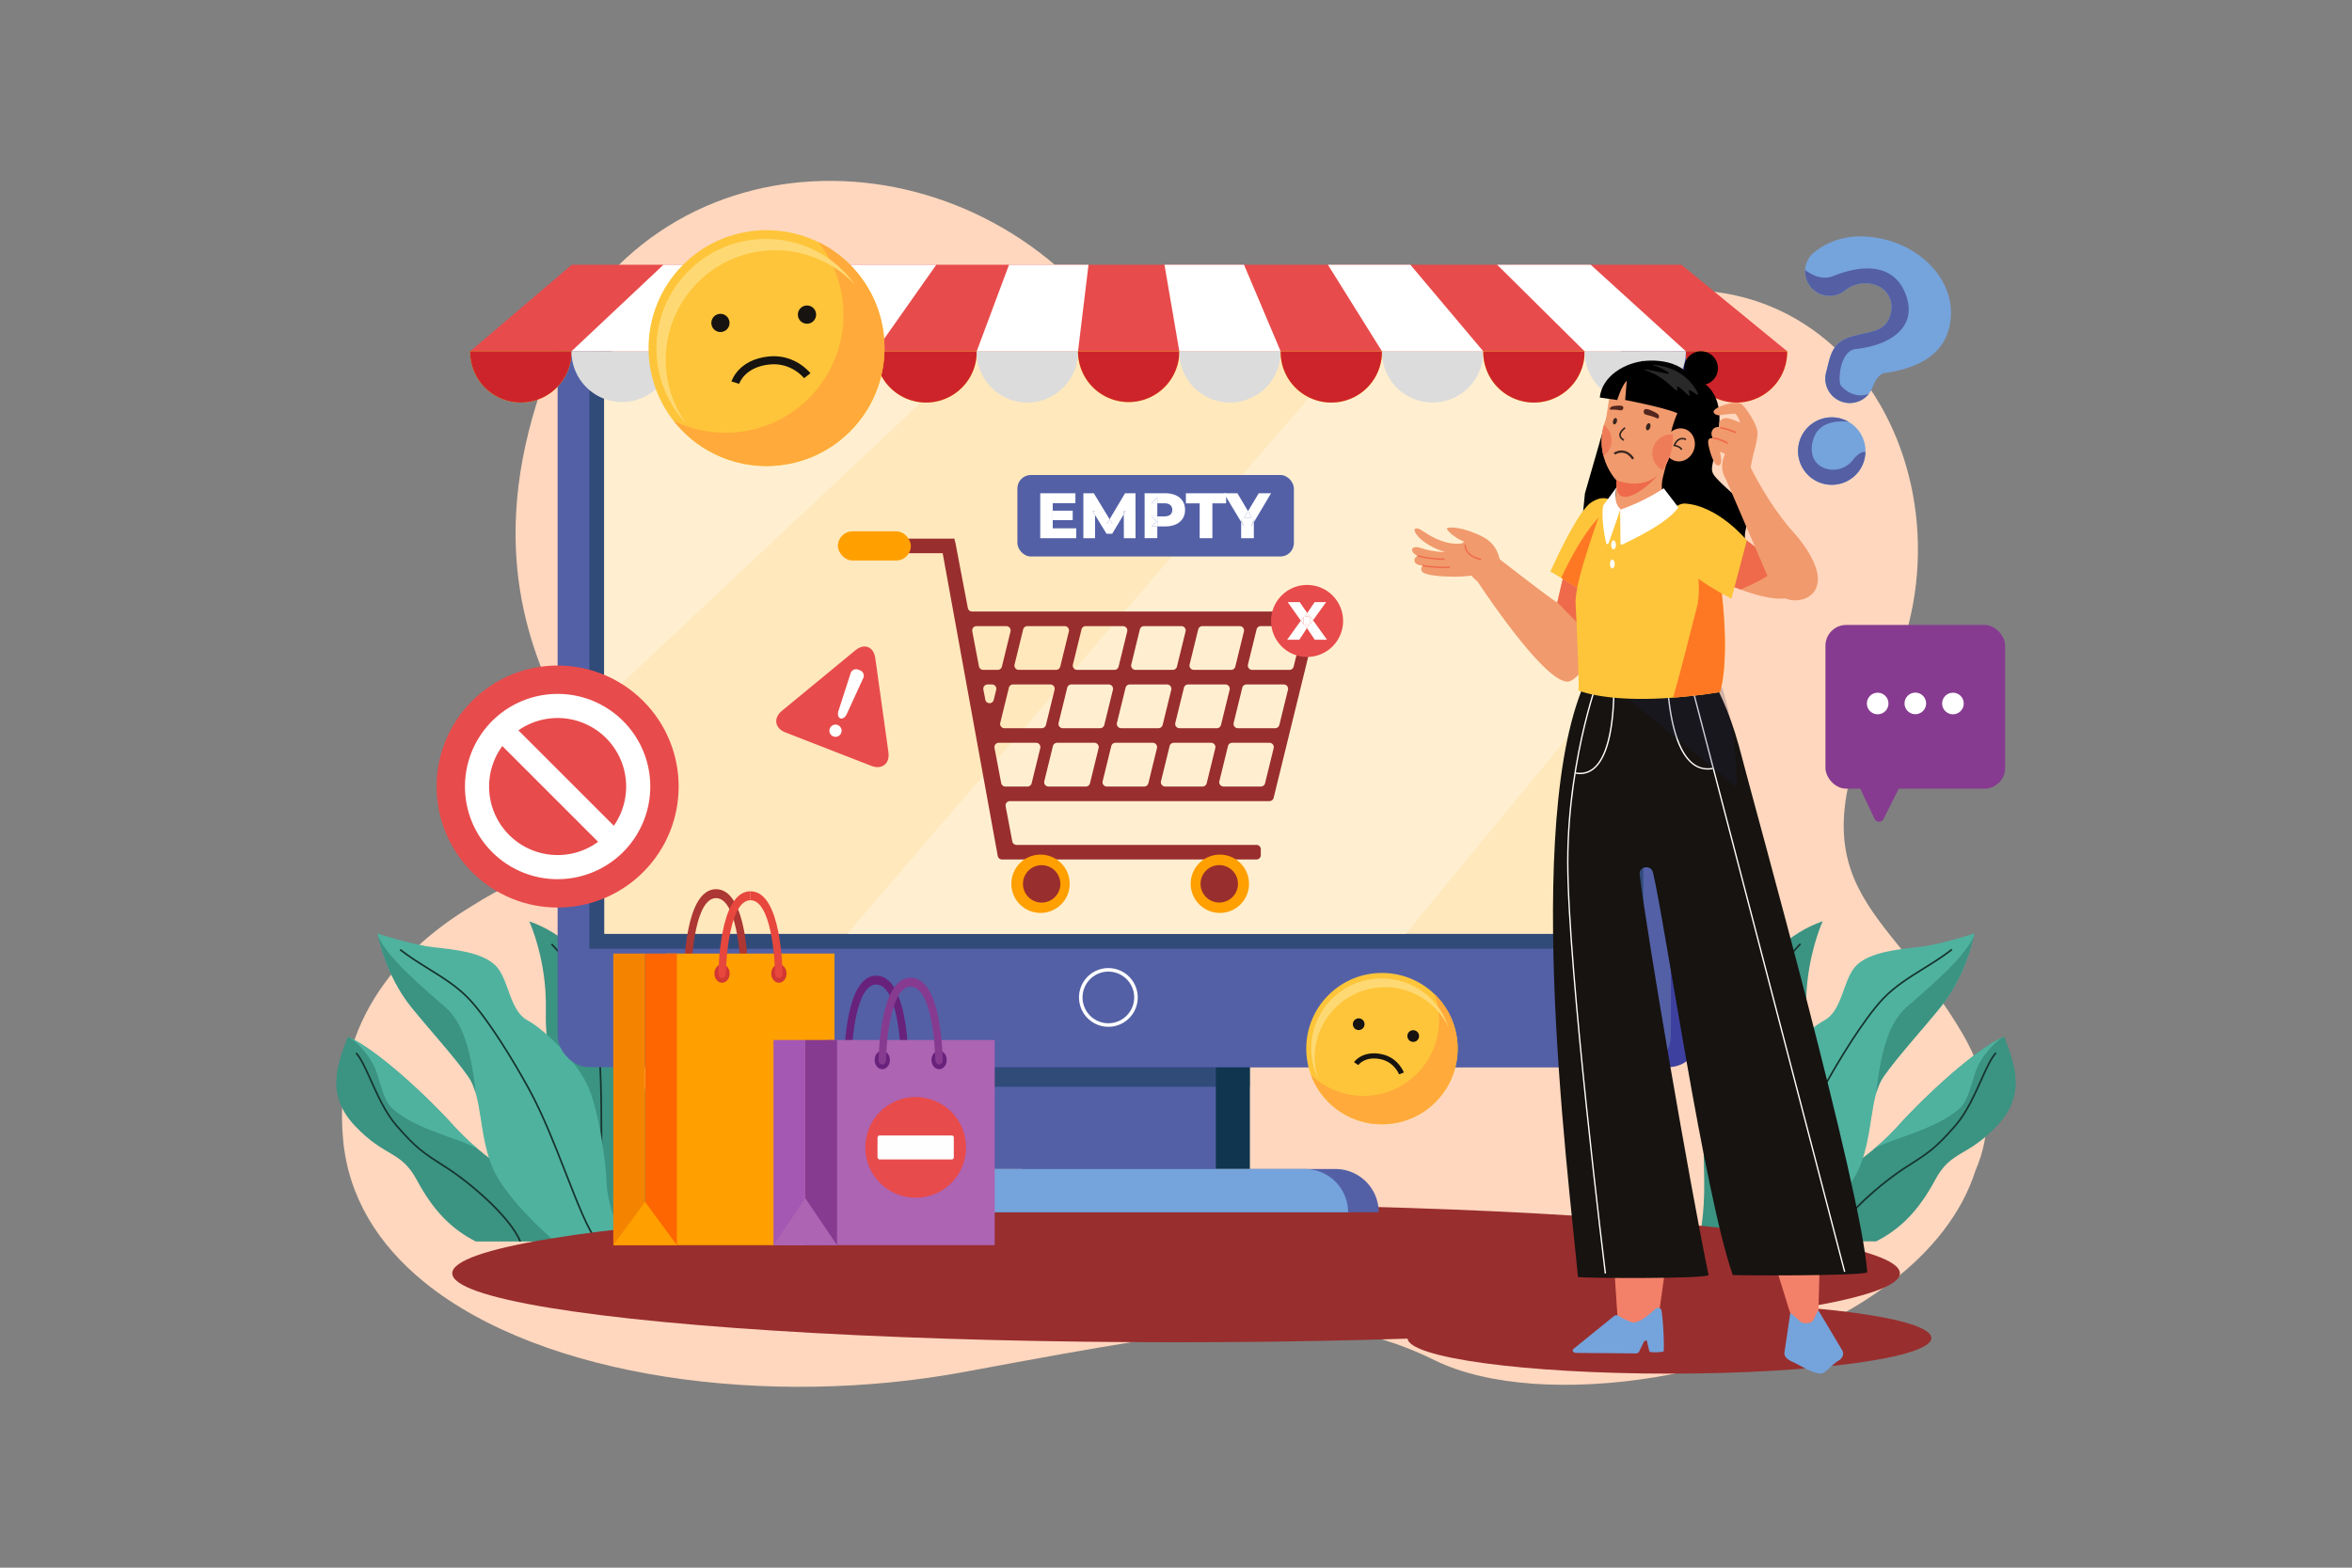 <svg xmlns="http://www.w3.org/2000/svg" viewBox="0 0 4680 3120"><rect x="0" y="0" width="4680" height="3120" fill="#808080" stroke="none"/><defs><style>.cls-1{isolation:isolate;}.cls-14,.cls-2,.cls-35{fill:#fff;}.cls-2{opacity:0;}.cls-3{fill:#ffd7be;}.cls-4{fill:#3b9382;}.cls-5{fill:#4fb29f;}.cls-6{fill:#15332d;}.cls-7{fill:#992e2e;}.cls-8{fill:#10364f;}.cls-9{fill:#5360a6;}.cls-10{fill:#75a3db;}.cls-11{opacity:0.51;}.cls-12{fill:#3e409f;}.cls-13{fill:#ffe8bc;}.cls-15{fill:#ffefd0;}.cls-16{fill:#e84b4b;}.cls-17{fill:#ffc800;}.cls-18{fill:#cd242b;}.cls-19{fill:#dcdcdc;}.cls-20{fill:#e24300;}.cls-21{fill:#f19a6d;}.cls-22{fill:#ee6a4a;}.cls-23{fill:#fec53a;}.cls-24{fill:#fe7824;}.cls-25{fill:#f3816a;}.cls-26{fill:#161310;}.cls-27{opacity:0.21;mix-blend-mode:multiply;}.cls-28{fill:#1e274d;}.cls-29{fill:#52261f;}.cls-30{fill:#38261f;}.cls-31{fill:#ef7c59;}.cls-32{fill:#292929;}.cls-33{fill:#545fa4;}.cls-34{fill:#863b90;}.cls-35{fill-rule:evenodd;}.cls-36{fill:#4799af;}.cls-37{fill:#ac3733;}.cls-38{fill:#ff9f00;}.cls-39{fill:#fd6600;}.cls-40{fill:#f48400;}.cls-41{fill:#d23733;}.cls-42{fill:#e7473d;}.cls-43{fill:#68227c;}.cls-44{fill:#ac64b3;}.cls-45{fill:#a457b3;}.cls-46{fill:#fefefe;}.cls-47{fill:#ffaa3a;}.cls-48{fill:#fed973;}.cls-49{fill:none;}</style></defs><title>01</title><g class="cls-1"><g id="_01" data-name="01"><rect id="_01-2" data-name="01" class="cls-2" width="4680" height="3120"/><path class="cls-3" d="M3753.89,1361.17C3956.61,951.48,3645,405.39,3119,629.41c-581.87,247.83-790.1,144-951.5-35.58-323.46-360-936.88-315.19-1100.11,210-191.53,616.28,358.79,818.7,56.92,913.29-67.8,21.25-129.86,50.54-184.48,85.51-131.13,78.87-279.35,220.86-257.15,465.12,10.42,114.7,69.72,209.37,161.6,284,235.86,191.53,686.44,251,1076.48,178.31,542-101,718.91-128.44,934.44-22.72,210.57,103.29,655.54,38.12,907.56-155.59,80.14-61.59,140.76-136.17,168.15-222.47,30.34-70.32,37.75-162.05-25-270.49C3753.89,1796.22,3551.17,1770.87,3753.89,1361.17Z"/><path class="cls-4" d="M3777.3,2240.26c-52.1,58.11-123.15,100.68-123.15,100.68L3544,2470.58h189.18c50.92-26.13,85.56-63.31,117.54-122.61s62.76-43.78,123.15-107.71,33.16-125.11,14.21-177.18C3932.44,2086.38,3829.41,2182.14,3777.3,2240.26Z"/><path class="cls-5" d="M3777.3,2240.26a491.11,491.11,0,0,1-51.9,49.31h0c28.94-22.63,120.88-37.32,173.29-83.06,19.7-17.2,24.87-58,35.52-81.82s34.33-51.64,53.88-61.61C3932.44,2086.38,3829.41,2182.14,3777.3,2240.26Z"/><path class="cls-6" d="M3940.48,2149.18c-13.71,30.51-29.25,65.09-51,90-39.67,45.32-51.89,53.09-97.34,82-25.73,16.37-57.82,41.7-83.74,66.08-23.06,21.7-53.1,53.66-65.23,82.66l3.06,1.28c20.68-49.47,100.35-117.1,147.68-147.23,47-29.9,59.55-38.64,98.06-82.64,22.11-25.27,37.76-60.09,51.56-90.81,10.56-23.51,19.68-43.81,29.22-54l-2.41-2.26C3960.39,2104.86,3951.16,2125.4,3940.48,2149.18Z"/><path class="cls-4" d="M3405.56,2127.73c-24.17,86.29-13.13,176-14.6,245.37s-12.23,97.48-12.23,97.48h139.82s10.66-105,25.46-190.3,27.83-106.18,42-179.28,3.25-86.14,10.66-150.58c8-69.53,30.2-117,30.2-117C3491.91,1880.13,3429.74,2041.44,3405.56,2127.73Z"/><path class="cls-6" d="M3541.82,1926.9c-18.93,28.66-43.25,74.44-51.55,129.81-8.23,54.86-8.48,135-8.69,205.66-.22,68.72-.4,128.07-7.26,154l3.2.85c7-26.36,7.15-85.91,7.37-154.86.22-70.57.46-150.55,8.66-205.18s32.25-100,51-128.39c20.32-30.77,38.93-48.81,39.12-49l-2.3-2.39C3581.17,1877.61,3562.33,1895.85,3541.82,1926.9Z"/><path class="cls-5" d="M3694.41,1920.84c-27.24,26.13-27.24,89.44-63.95,109.54s-100.66,83.74-122,134.84S3474.15,2314.81,3473,2354s-23.68,98.49-34.34,116.58H3576s99.47-84.42,125.53-150.75,18.94-137.69,46.18-176.88,75.57-91.75,113.68-138.76c52.11-64.26,67.5-146.55,67.5-146.55s-66.31,22-110.13,27S3721.65,1894.71,3694.41,1920.84Z"/><path class="cls-4" d="M3793.88,2004.19c-33.15,29.09-50.92,81.47-60.69,171.69l0,0c3.5-12.44,8-23.61,14.46-32.91,27.24-39.2,75.57-91.75,113.68-138.76,52.11-64.26,67.5-146.55,67.5-146.55C3918.23,1900,3827,1975.11,3793.88,2004.19Z"/><path class="cls-6" d="M3826.72,1926.13c-28.7,17.85-58.37,36.3-81.41,60.81-37.82,40.21-88.2,122.35-119.86,180.47-27.58,50.63-51.83,112.79-73.24,167.63-23,59-42.91,109.95-61.62,134.54l2.64,2c19-25,38.95-76.11,62.07-135.34,21.37-54.75,45.58-116.81,73.06-167.26,31.57-57.94,81.76-139.8,119.36-179.79,22.74-24.18,50.92-41.71,80.75-60.26,19-11.79,38.55-24,56.43-38l-2-2.61C3865.12,1902.25,3845.6,1914.39,3826.72,1926.13Z"/><path class="cls-4" d="M902.7,2240.53c-52.11-58.12-155.14-153.88-210.79-177.18-18.95,52.07-46.19,113.24,14.21,177.18s91.18,48.41,123.15,107.71,66.62,96.48,117.54,122.61H1136l-110.14-129.64S954.8,2298.64,902.7,2240.53Z"/><path class="cls-5" d="M902.7,2240.53c-52.11-58.12-155.14-153.88-210.79-177.18,19.55,10,43.22,37.83,53.88,61.61s15.82,64.62,35.52,81.82c52.41,45.74,144.35,60.43,173.29,83.06h0A491.11,491.11,0,0,1,902.7,2240.53Z"/><path class="cls-6" d="M971.63,2387.55c-25.92-24.39-58-49.71-83.74-66.08-45.45-28.94-57.67-36.71-97.34-82-21.78-24.89-37.32-59.47-51-90-10.68-23.78-19.91-44.32-29.83-54.88l-2.41,2.26c9.54,10.17,18.66,30.47,29.22,54,13.8,30.72,29.45,65.54,51.56,90.81,38.51,44,51.07,52.73,98.06,82.64,47.33,30.13,127,97.76,147.68,147.23l3.06-1.28C1024.73,2441.21,994.69,2409.25,971.63,2387.55Z"/><path class="cls-4" d="M1274.44,2128c-24.18-86.29-86.35-247.6-221.35-294.33,0,0,22.2,47.49,30.2,117,7.41,64.44-3.55,77.48,10.66,150.58s27.23,94,42,179.28,25.46,190.3,25.46,190.3h139.82s-10.75-28.14-12.23-97.48S1298.61,2214.29,1274.44,2128Z"/><path class="cls-6" d="M1189.73,2057c-8.3-55.37-32.62-101.15-51.55-129.81-20.51-31.05-39.35-49.29-39.53-49.47l-2.3,2.39c.74.71,74.38,72.55,90.1,177.38,8.2,54.63,8.44,134.61,8.66,205.18.22,68.95.4,128.5,7.37,154.86l3.2-.85c-6.86-25.95-7-85.3-7.26-154C1198.21,2192,1198,2111.84,1189.73,2057Z"/><path class="cls-5" d="M1171.51,2165.49c-21.31-51.1-85.26-114.74-122-134.84s-36.71-83.41-63.95-109.54-80.53-31.16-124.34-36.19-110.13-27-110.13-27,15.39,82.29,67.5,146.55c38.11,47,86.44,99.56,113.68,138.76s20.13,110.55,46.18,176.88S1104,2470.85,1104,2470.85h137.37c-10.66-18.09-33.16-77.38-34.34-116.58S1192.83,2216.58,1171.51,2165.49Z"/><path class="cls-4" d="M886.12,2004.46c-33.16-29.08-124.35-104.22-135-146.55,0,0,15.39,82.29,67.5,146.55,38.11,47,86.44,99.56,113.68,138.76,6.47,9.3,11,20.47,14.46,32.91l0,0C937,2085.93,919.27,2033.55,886.12,2004.46Z"/><path class="cls-6" d="M1054.55,2167.67c-31.66-58.11-82-140.25-119.86-180.46-23-24.51-52.71-43-81.41-60.81-18.88-11.74-38.4-23.88-56.14-37.76l-2,2.61c17.88,14,37.48,26.17,56.43,38,29.83,18.55,58,36.08,80.75,60.26,37.6,40,87.8,121.85,119.36,179.79,27.48,50.45,51.69,112.51,73.06,167.26,23.12,59.23,43.08,110.38,62.07,135.34l2.64-2c-18.71-24.59-38.6-75.54-61.62-134.54C1106.38,2280.47,1082.13,2218.31,1054.55,2167.67Z"/><ellipse class="cls-7" cx="3321.86" cy="2662.92" rx="521.19" ry="70.88"/><ellipse class="cls-7" cx="2340.14" cy="2534.08" rx="1440.22" ry="137.29"/><rect class="cls-8" x="2033.15" y="2039.98" width="453.88" height="286.66"/><rect class="cls-9" x="1965.33" y="2039.98" width="453.88" height="286.66"/><path class="cls-9" d="M2657.24,2326.53H1908.17a86.11,86.11,0,0,0-86.11,86.11h921.29A86.11,86.11,0,0,0,2657.24,2326.53Z"/><path class="cls-10" d="M2596.31,2326.53H1847.24a86.11,86.11,0,0,0-86.11,86.11h921.29A86.11,86.11,0,0,0,2596.31,2326.53Z"/><g class="cls-11"><rect class="cls-8" x="1965.33" y="2122.64" width="521.7" height="40.21"/></g><rect class="cls-12" x="1167.06" y="600.05" width="2215.03" height="1523.82" rx="62.63"/><rect class="cls-9" x="1109.56" y="600.05" width="2215.03" height="1523.82" rx="62.63"/><g class="cls-11"><path class="cls-8" d="M3189.28,655.57H1253.15A80.54,80.54,0,0,0,1172.7,736V1888.24h2097V736A80.53,80.53,0,0,0,3189.28,655.57Z"/></g><path class="cls-13" d="M3189.28,685.19H1253.14A50.82,50.82,0,0,0,1202.32,736v1122.6H3240.1V736A50.83,50.83,0,0,0,3189.28,685.19Z"/><path class="cls-14" d="M2205.43,1926.67a58.42,58.42,0,1,0,58.42,58.41A58.47,58.47,0,0,0,2205.43,1926.67Zm0,109.79a51.38,51.38,0,1,1,51.38-51.38A51.44,51.44,0,0,1,2205.43,2036.46Z"/><path class="cls-15" d="M1202.32,736V1392.9c246.65-231.6,543.58-510.53,753.1-707.71H1253.14A50.82,50.82,0,0,0,1202.32,736Z"/><path class="cls-15" d="M3189.28,685.19H2697.34c-295.8,339.92-810.85,939.55-1011.56,1173.42h1111L3240.1,1320.7V736A50.83,50.83,0,0,0,3189.28,685.19Z"/><polygon class="cls-16" points="1137.8 526.88 935.52 699.08 3556.13 699.08 3345.65 526.88 1137.8 526.88"/><polygon class="cls-14" points="1137.1 699.1 1338.69 699.1 1506.34 526.88 1320.15 526.88 1137.1 699.1"/><polygon class="cls-14" points="1540.27 699.1 1741.86 699.1 1863.08 526.88 1684.35 526.88 1540.27 699.1"/><polygon class="cls-14" points="1943.45 699.1 2145.03 699.1 2165.94 526.88 2007.74 526.88 1943.45 699.1"/><polygon class="cls-14" points="2978.98 526.88 3152.96 699.1 3354.55 699.1 3165.17 526.88 2978.98 526.88"/><polygon class="cls-14" points="2642.26 526.88 2749.79 699.1 2951.38 699.1 2806.3 526.88 2642.26 526.88"/><polygon class="cls-14" points="2317.05 526.88 2346.62 699.1 2548.2 699.1 2475.33 526.88 2317.05 526.88"/><path class="cls-17" d="M935.52,700.33a100.79,100.79,0,0,0,201.58,0V699.1H935.52Z"/><path class="cls-18" d="M935.52,700.33a100.79,100.79,0,0,0,201.58,0V699.1H935.52Z"/><path class="cls-19" d="M1137.1,700.33a100.8,100.8,0,0,0,201.59,0V699.1H1137.1Z"/><path class="cls-17" d="M1338.69,700.33a100.78,100.78,0,0,0,100.79,100.79h0a100.78,100.78,0,0,0,100.79-100.79V699.1H1338.69Z"/><path class="cls-20" d="M1338.69,700.33a100.78,100.78,0,0,0,100.79,100.79h0a100.78,100.78,0,0,0,100.79-100.79V699.1H1338.69Z"/><path class="cls-19" d="M1540.27,700.33a100.79,100.79,0,0,0,100.8,100.79h0a100.79,100.79,0,0,0,100.79-100.79V699.1H1540.27Z"/><path class="cls-17" d="M1741.86,700.33a100.79,100.79,0,0,0,100.79,100.79h0a100.79,100.79,0,0,0,100.8-100.79V699.1H1741.86Z"/><path class="cls-18" d="M1741.86,700.33a100.79,100.79,0,0,0,100.79,100.79h0a100.79,100.79,0,0,0,100.8-100.79V699.1H1741.86Z"/><path class="cls-19" d="M1943.45,700.33a100.79,100.79,0,0,0,201.58,0V699.1H1943.45Z"/><path class="cls-17" d="M2145,700.33a100.8,100.8,0,0,0,201.59,0V699.1H2145Z"/><path class="cls-18" d="M2145,700.33a100.8,100.8,0,0,0,201.59,0V699.1H2145Z"/><path class="cls-19" d="M2346.62,700.33a100.79,100.79,0,0,0,201.58,0V699.1H2346.62Z"/><path class="cls-17" d="M2548.2,700.33A100.79,100.79,0,0,0,2649,801.12h0a100.79,100.79,0,0,0,100.79-100.79V699.1H2548.2Z"/><path class="cls-18" d="M2548.2,700.33A100.79,100.79,0,0,0,2649,801.12h0a100.79,100.79,0,0,0,100.79-100.79V699.1H2548.2Z"/><path class="cls-19" d="M2749.79,700.33a100.79,100.79,0,0,0,100.79,100.79h0a100.79,100.79,0,0,0,100.8-100.79V699.1H2749.79Z"/><path class="cls-17" d="M2951.38,700.33a100.78,100.78,0,0,0,100.79,100.79h0A100.79,100.79,0,0,0,3153,700.33V699.1H2951.38Z"/><path class="cls-18" d="M2951.38,700.33a100.78,100.78,0,0,0,100.79,100.79h0A100.79,100.79,0,0,0,3153,700.33V699.1H2951.38Z"/><path class="cls-19" d="M3153,700.33a100.8,100.8,0,0,0,201.59,0V699.1H3153Z"/><path class="cls-17" d="M3354.55,700.33a100.79,100.79,0,0,0,201.58,0V699.1H3354.55Z"/><path class="cls-18" d="M3354.55,700.33a100.79,100.79,0,0,0,201.58,0V699.1H3354.55Z"/><path class="cls-17" d="M3542.25,758.05c.15.12.43.24.58.36a.82.82,0,0,0,.36.3l-.36-.66Z"/><path d="M3473.6,1054.07c11.27-48.55-21.41-65.2-50.38-94.34s-13.71-18.35-3.06-107.13c8.37-69.67-27.66-91.27-43.56-97.34a59.08,59.08,0,0,1-16.43-9.8c-30-16.05-61-33-117.39,5.72-30.4,20.89-41.59,48.3-41.08,63.87l-48.06,167.12L3140.58,1116c80,69.68,341.4,43.08,341.4,43.08l-17.49-33.22,27.05,22.12,22.43-11.63S3462.34,1102.62,3473.6,1054.07Z"/><path d="M3394.77,700.67a33.64,33.64,0,1,0,22,42.2A33.64,33.64,0,0,0,3394.77,700.67Z"/><path class="cls-21" d="M3098.73,1198.66c-.75,3.15-124.46-93.36-124.46-93.36L2923,1069.47a13.06,13.06,0,0,1-6.61,6.62c-5,2.21-7.71,5.51-9.37,12.12s-8.27,10.47-9.36,14.33,28.39,44.71,42.35,54.81c0,0,147,224.92,187,196.75,0,0,41.73-21.29,45.9-98.63,1-18.64-.18-40.53-4.65-66.17,0-12.82-.11-21.71.34-23.72,0,0,9.9-130.33,31.33-157.32,2.35-3,9.45-8.48,8.5-8.72C3143,983.19,3116.77,1122.56,3098.73,1198.66Z"/><path class="cls-21" d="M2950.75,1068.47c-40.22-20.6-68-20-71.28-17.41s16.2,21.65,38.11,28.29c0,0-19.09,8.07-49.93-3.11s-41.31-27-50.73-24.39,10.85,32.23,58.42,46.82c0,0-23.19.38-46.52-7.61s-24.88,8.25-7.28,15.49c0,0-8.63,2-6.9,10.47s17.14,8.7,17.14,8.7-7.2,3.9-2.36,11.48,36.54,10.54,65.77,10.58,57.13-6.34,57.13-6.34l33.06-6.15S2991,1089.07,2950.75,1068.47Z"/><path class="cls-22" d="M2946.36,1111.63c-30.43-6.72-29.6-25.63-29.55-26.45a1.41,1.41,0,0,0-2.81-.19c0,.22-1.16,22.12,31.76,29.39l.3,0a1.41,1.41,0,0,0,.3-2.78Z"/><path class="cls-22" d="M2873.25,1111.41c-25.35.36-51.1-6.19-51.36-6.26a1.41,1.41,0,0,0-1.71,1,1.39,1.39,0,0,0,1,1.71c.25.07,25,6.37,50,6.37l2.11,0a1.41,1.41,0,0,0-.05-2.81Z"/><path class="cls-22" d="M2883.91,1127.54c-31.08,1.33-51.65-3.18-51.86-3.23a1.41,1.41,0,1,0-.61,2.75c.18,0,16.11,3.54,41.08,3.54q5.47,0,11.51-.25a1.41,1.41,0,0,0-.12-2.81Z"/><path class="cls-22" d="M3098.73,1198.66l64.14,66s3.81-3.39,10-9.18c1-18.64-.18-40.53-4.65-66.17,0-12.82-.11-21.71.34-23.72,0,0,9.9-130.33,31.33-157.32,2.35-3,9.45-8.48,8.5-8.72C3143,983.19,3116.77,1122.56,3098.73,1198.66Z"/><path class="cls-23" d="M3191.38,991.4c-6.36-.26-14.57,1.65-24.77,8.14-23.87,15.16-63.86,99-77.18,128-2.84,6.18-4.47,9.86-4.47,9.86l80.9,48.23,42.55-186.1S3203,991.85,3191.38,991.4Z"/><path class="cls-24" d="M3191,1020.16c-44.35,38.79-84.52,130.1-84.52,130.1l59.34,35.38,42.55-186.1S3202.68,1020.61,3191,1020.16Z"/><path class="cls-21" d="M3309.08,948.88c3.2-12.41,5.73-23.35,8.67-31.87h-97.18c-2.15,28.77-8.36,99.92-8.36,99.92-1.1,60.42,121.48.15,121.48.15S3296.93,995.68,3309.08,948.88Z"/><path class="cls-22" d="M3297.87,939.87c-17.67,1.14-79.88,2.89-79.88,2.89C3199.86,1048.76,3315.54,938.73,3297.87,939.87Z"/><path class="cls-25" d="M3218.44,2619.49s20,13.06,40.14,37.75,41.9-39.1,41.9-39.1L3314,2522l-102.21-2.46Z"/><path class="cls-25" d="M3564.37,2620.3s22.79,20,31,19.46c15-.94,22.8-26.75,22.8-26.75l2.47-88.67h-86.21Z"/><path class="cls-10" d="M3300.45,2603.12h0a8,8,0,0,0-6.64,1.83c-8,7.76-33.7,31.13-47.38,26.4-9.16-3.17-21-8.85-24.74-12.11-2.5-2.21-7.13-2.29-9.88-.25l-80.56,65.3c-4.12,3.06-1.18,8.22,4.71,8.27l118.92,1c2.87,0,5.43-1.28,6.39-3.24l9-18.39c2.59-5.31,7.75-5.74,7.28-.11l4.39,17.75c-.24,2.8,28.19,2,28.44-.51,1.56-15.79-1.72-67.41-4.55-81.78C3305.37,2605.18,3303.26,2603.53,3300.45,2603.12Z"/><path class="cls-10" d="M3619.29,2609.68a1.81,1.81,0,0,0-2.65-.06s-6.47,14.34-9.23,18.78c-3.87,6.23-19.44,6.93-25.18,1.73l-17.52-15.88c-.82-.75-2.5-.4-2.64.55l-11.37,76.86c-1.23,8.27,6.52,14.58,16.41,18.89,14.73,6.43,40,23.55,56.27,23.1,9-.25,20.69-17.23,35-25.75,8.82-5.25,11.54-14.14,6.66-21.59Z"/><path class="cls-26" d="M3394.44,1327.89c-69.78-2.08-153.76-14.48-222.57-5-150.49,248.72-50.8,1016-32,1218.73,17.27,2.17,244.85,3.86,259.81-3.75-37.47-181.79-123.11-679.54-137.06-797.71-1.91-16.24,22.67-19.73,26.44-3.83,24.58,103.49,101.46,637,158.78,801.24,18,1,239.1,2,267.61-4.87-10.91-164.59-224.85-930-248-1020.48C3447.5,1434.21,3429.15,1389.26,3394.44,1327.89Z"/><path class="cls-14" d="M3154.19,1444.35c16.45-68.06,33.12-110.54,33.29-111l-2.49-1c-.17.42-16.9,43-33.4,111.25-15.22,62.95-33.37,161.23-33.37,272,0,211.72,74.09,813.07,74.83,819.12l2.67-.33c-.75-6-74.82-607.24-74.82-818.79C3120.9,1605.18,3139,1507.14,3154.19,1444.35Z"/><rect class="cls-14" x="3514.15" y="1322.98" width="2.68" height="1228.21" transform="translate(-375.08 949.97) rotate(-14.62)"/><path class="cls-14" d="M3367.89,1517.81c-47-39.06-48.95-167.68-49-169l-2.68,0a508.22,508.22,0,0,0,6.71,70.24c8.49,50.1,23,84,43.21,100.77a48.79,48.79,0,0,0,31.91,11.82,56.86,56.86,0,0,0,9.84-.89l-.47-2.64C3392.61,1530.77,3379.3,1527.28,3367.89,1517.81Z"/><path class="cls-14" d="M3209.35,1344.39c.08,1.42,7.77,142.35-37.63,182.79-10.2,9.09-22.5,12.44-36.54,10l-.47,2.64a53.7,53.7,0,0,0,9.21.83,43.32,43.32,0,0,0,29.59-11.45c19.51-17.38,31.92-53.82,36.88-108.32a581.31,581.31,0,0,0,1.64-76.62Z"/><g class="cls-27"><path class="cls-28" d="M3170.47,1334.53l285.72,232.65s1.58-149-48.75-243.52Z"/></g><path class="cls-23" d="M3396.93,1031.46s-20.41-10.22-38.48-16.59c-7.36-2.6-14.33-4.55-19.36-4.92,0,0-74.4,30.5-152.07-1.76,2,4.86-54.28,145.17-51.88,192.82,2.4,48,8,165.76,5.44,173,0,0,19.7,9.2,66,14.06,29.47,3.08,69.72,4.4,122.51.44,27.66-2.08,58.78-5.6,93.6-11.08,25.1-93.12-4.07-283.74-25.25-344.67C3397.24,1032.3,3397.08,1031.88,3396.93,1031.46Z"/><path class="cls-24" d="M3396.93,1031.46s-20.41-10.22-38.48-16.59c5.18,59.08,33.25,141.2,16.86,198.47-7,24.46-25,101.48-46.27,175.16,27.66-2.08,58.78-5.6,93.6-11.08,25.1-93.12-4.07-283.74-25.25-344.67C3397.24,1032.3,3397.08,1031.88,3396.93,1031.46Z"/><path class="cls-14" d="M3216.78,969.59l-26.66,36.28c-4.47,21.89,2.14,58.39,5.7,75.19.56,2.63,4.23,2.88,5.86-2.2l22.81-65.91C3208.11,1000.36,3216.78,969.59,3216.78,969.59Z"/><path class="cls-14" d="M3210.58,1075.44c-2.63,0-4.76,4-4.76,8.92s2.13,8.93,4.76,8.93,4.76-4,4.76-8.93S3213.21,1075.44,3210.58,1075.44Z"/><path class="cls-14" d="M3208.2,1113.5c-2.63,0-4.75,4-4.75,8.92s2.12,8.93,4.75,8.93,4.76-4,4.76-8.93S3210.83,1113.5,3208.2,1113.5Z"/><path class="cls-21" d="M3472.2,1072.68c-29.52-22.78-118.35-81.61-139.28-58-16.87,19.07,21.82,95.41,83.4,136.57,6.77,4.53,30.38,16.35,58.21,26,26.61,9.23,57.06,16.5,80.34,13.55l11.85-49.25c-13.91-11.36-30.65-23.13-48-35.28C3503.16,1095.4,3487.11,1084.18,3472.2,1072.68Z"/><path class="cls-22" d="M3332.92,1014.72c-16.87,19.07,21.82,95.41,83.4,136.57,6.77,4.53,19.42,12.36,47.26,22,21.46-9.21,65.61-29.59,76-47-15.58-10.92-52.46-42.09-67.37-53.59C3442.68,1049.9,3353.85,991.07,3332.92,1014.72Z"/><path class="cls-29" d="M3268.08,782c-14.69-29.08-2.17-55.12,2-62.41l-2.76-1.59c-4.39,7.64-17.5,34.93-2.09,65.43,13,25.72,41.88,44.11,75.37,48l.37-3.16C3308.54,824.5,3280.6,806.77,3268.08,782Z"/><path class="cls-21" d="M3316.49,723.48c-59.16-16.33-99.64,15.14-114.61,69.38,0,0-5.53,38.12-6.18,41-.08.37-28.7,59.14,17.51,118.75,2.61,3.37,6.81,4.76,11.07,5.89,88.57,23.49,101.29-64.82,101.29-64.82,1.91-4.27,43.54-44.46,44.82-49.09C3385.35,790.33,3375.64,739.8,3316.49,723.48Z"/><path d="M3276.09,718c-42.81,2.89-88.63,30.78-92.82,73.14l34.68,5s8-27.27,19-38.61L3233.76,796s73.23,13.9,103.92,26.13c0,0-23.95,54.16-8.62,61.37,0,0,62.19,2.87,56.4-76.17S3318.91,715.08,3276.09,718Z"/><path class="cls-29" d="M3297.41,822.87c-.79-.59-20.42-11.87-25-8.08-1.83,1.51-2.41,4.94-1.29,7.41,1.9,4.17,7.53,3,19.79,7.65,5.75,2.17,8,3.73,8.63,3C3300.63,831.47,3303.4,827.38,3297.41,822.87Z"/><path class="cls-29" d="M3209.27,808.42c-6,1.59-6.25,5-5.82,6.37.25.79,2.44.29,7.5.42,10.78.26,14.72,2.88,17.46.29,1.62-1.54,2.24-4.33,1.31-6C3227.39,805.13,3210.06,808.22,3209.27,808.42Z"/><path class="cls-30" d="M3234.48,852.69l-2-2.59c-7.56,5.73-11.11,11.34-10.54,16.68.74,7,8.19,10.53,8.51,10.68l1.38-2.94c-.06,0-6.13-3-6.67-8.1C3224.78,862.35,3228,857.61,3234.48,852.69Z"/><path class="cls-21" d="M3352.37,853.82c-15.74-5.05-33,5-38.64,22.42s2.64,35.66,18.39,40.72,33.05-5,38.64-22.42S3368.12,858.87,3352.37,853.82Z"/><path class="cls-30" d="M3342.83,872c-5.32,1.7-9.62,6.35-12.79,13.81l-.81,1.92,2.06.32c3.11.49,11.57,2.78,13.24,7.44l3.06-1.1c-2-5.68-9.93-8.21-13.74-9.12,2.66-5.47,6-8.89,9.93-10.17a13.47,13.47,0,0,1,10.09,1.11l1.69-2.77A16.4,16.4,0,0,0,3342.83,872Z"/><path class="cls-31" d="M3287.94,898.58a37.6,37.6,0,0,0,20.34,37c14.63-19.28,17.9-41.81,17.9-41.81a168,168,0,0,0,2.77-29.1A37.6,37.6,0,0,0,3287.94,898.58Z"/><path class="cls-31" d="M3191.41,845.88a117.66,117.66,0,0,0-.88,61.32,37.56,37.56,0,0,0,.88-61.32Z"/><path class="cls-30" d="M3281.71,842.29c-2.26-.67-5,1.93-6.17,5.8s-.25,7.55,2,8.22,5-1.93,6.16-5.8S3284,843,3281.71,842.29Z"/><path class="cls-30" d="M3215.36,831.89c-2.06-.61-4.57,1.75-5.62,5.28s-.23,6.88,1.83,7.49,4.57-1.75,5.62-5.28S3217.41,832.5,3215.36,831.89Z"/><path class="cls-32" d="M3335.81,738.83c-23.45-12.3-50.44-13.53-48.28-12.84,20.85,6.58,34.28,15.79,33.72,17.68-.64,2.17-48.6-10.87-49.37-8.32-.42,1.38,14,4.2,31.31,15.45,18.89,12.3,31,28.08,33.93,25.86,1.57-1.18-1.23-6.1.35-7.18,3.6-2.46,22.22,20.06,24.83,18.11,1.45-1.08-3.58-8.51-1.63-10.32,2.83-2.64,16.56,10.18,18.19,8.62C3381,783.87,3365.82,754.57,3335.81,738.83Z"/><path class="cls-30" d="M3231.33,897c-11.11-2.13-20,3.95-20.38,4.21l2.51,3.61c.07-.06,7.74-5.29,17.05-3.51,6.56,1.26,12.4,5.69,17.36,13.18l3.66-2.43C3245.89,903.52,3239.1,898.45,3231.33,897Z"/><path class="cls-23" d="M3351.32,1002.09s-29.27,1.3-29.27,34.48-3.3,41.33,17.54,76.93,105.6,78,105.6,78l30.63-116.07S3418.33,1005.34,3351.32,1002.09Z"/><path class="cls-14" d="M3223.77,1014.5l.64,67.14a2.68,2.68,0,0,0,3.91,2.12c16.54-8.5,89.37-41.64,111.27-74l-29.1-38.06S3275.82,996.31,3223.77,1014.5Z"/><path class="cls-21" d="M3462.85,802.9c-12.41-5.78-56.34,8.61-53,17.5,1.79,4.78,7.57,6.7,12.45,5.8s26.26-3,29.1-2.84c3.2.23,6.93,5.39,11.37,17.61-18.73-7-25.84-11.28-35.15-7.21-5.58,2.45-8.53,9.22-5.71,16.92-3.1-2-9.9-.12-12.38,2.56-5.27,5.73-4.81,11.88-1.64,18.92-12.45-1.74-9.13,10.89-6.84,20.33a126.66,126.66,0,0,0,9.87,27.38c2.68,5.3,7.76,8.22,11.11,5.45,5.09-4.16,2-17.59.32-25.94,2.13,0,8.42,2.25,10,5.07-7.13,14.19-9,36.22,4.08,51.51,27.54,1.48,43.67-5.59,48.11-31.54,4-23.1,13.55-49.24,12.44-65C3496,845.2,3473.22,807.72,3462.85,802.9Z"/><path class="cls-22" d="M3453.89,859a143.89,143.89,0,0,0-29.46-9.29,1.64,1.64,0,0,0-.65,3.22,140.55,140.55,0,0,1,28.78,9.08,1.57,1.57,0,0,0,.66.14,1.63,1.63,0,0,0,1.51-1A1.65,1.65,0,0,0,3453.89,859Z"/><path class="cls-22" d="M3437.57,880.27a85.81,85.81,0,0,0-27.07-10,1.65,1.65,0,0,0-.6,3.24,82,82,0,0,1,26,9.6,1.64,1.64,0,0,0,1.64-2.85Z"/><path class="cls-21" d="M3569.39,1060.22c-33.16-36.27-67.31-90.94-88.55-135.23-15.7,6.66-31.46,13.38-48,25.41l81.67,190.25c.28.67.58,1.33.89,2,9.15,21.14,21,44,43,50.32s56.67-3,58.75-37.42c.1-1.37.09-2.78.06-4.21C3616.58,1123.5,3593.46,1086.58,3569.39,1060.22Z"/><path class="cls-10" d="M3845.48,532.36c-23.66-26.39-57.14-46.39-95.12-55.78a218.55,218.55,0,0,0-25.79-4.78,167.91,167.91,0,0,0-51.88,1.36h0a143.28,143.28,0,0,0-62.4,28.52,48.77,48.77,0,0,0,60.28,76.69c10.48-8.19,23.44-14.11,38.61-14.61a67.92,67.92,0,0,1,18.52,2c25.62,6.32,41.32,30.74,34.57,58.07-9.54,38.59-39.93,34.57-77.66,46q-2.68.81-5.4,1.72c-29.69,10.17-35.89,30.38-42.07,55.42l-3.71,14.93a48.54,48.54,0,0,0,34.21,58.43c.41.11.84.23,1.27.33a48.57,48.57,0,0,0,49.93-17.16,47,47,0,0,0,6.84-12.14c3.46-9.1,8-17.65,13.79-23.14v0c4.2-4,9.07-6.4,14.73-6.18,27.58-4.49,53-11.9,73.79-24,24.72-14.32,42.89-35.22,50.38-65.53a123.41,123.41,0,0,0-3.34-71.06A144.59,144.59,0,0,0,3845.48,532.36Z"/><path class="cls-10" d="M3678.23,839.51a68.05,68.05,0,0,0-17.66-7.07c-1.06-.26-2.09-.49-3.14-.69a67.14,67.14,0,1,0,22,123.53,66.25,66.25,0,0,0,30.46-41.21,68.91,68.91,0,0,0,2-14.45A66.87,66.87,0,0,0,3678.23,839.51Z"/><path class="cls-33" d="M3648,549.31c-23,9.27-43.11-2.61-56.11-11.84a48.76,48.76,0,0,0,78.7,40.9c10.48-8.19,23.44-14.11,38.61-14.61a67.92,67.92,0,0,1,18.52,2c25.62,6.32,41.32,30.74,34.57,58.07-9.54,38.59-39.93,34.57-77.66,46q-2.68.81-5.4,1.72c-29.69,10.17-35.89,30.38-42.07,55.42l-3.71,14.93a48.54,48.54,0,0,0,34.21,58.43c.41.11.84.23,1.27.33a48.57,48.57,0,0,0,49.93-17.16c-19.43,8.78-42.61-.39-55.45-15.7-7.4-8.81-2.18-70.08,29.26-73.26,63.94-6.47,122.3-40.39,100.69-104.69S3709.64,524.46,3648,549.31Z"/><path class="cls-33" d="M3686.55,915.88c-27.63,35.33-93.25,20.29-79.8-37,9.52-40.43,49.06-42,71.48-39.38a68.05,68.05,0,0,0-17.66-7.07c-1.06-.26-2.09-.49-3.14-.69a67.14,67.14,0,1,0,22,123.53,66.25,66.25,0,0,0,30.46-41.21,68.91,68.91,0,0,0,2-14.45C3705.53,898.4,3697,902.6,3686.55,915.88Z"/><rect class="cls-34" x="3632.29" y="1243.76" width="357.54" height="325.89" rx="41.33"/><path class="cls-34" d="M3730,1629.77a9.88,9.88,0,0,0,17.77.22l37.76-75.18-90.7.44Z"/><circle class="cls-14" cx="3885.95" cy="1400.1" r="21.51"/><circle class="cls-14" cx="3811.06" cy="1400.1" r="21.51" transform="translate(-175.06 628.55) rotate(-9.22)"/><circle class="cls-14" cx="3736.17" cy="1400.1" r="21.51"/><circle class="cls-16" cx="1109.55" cy="1565.37" r="240.82" transform="translate(-781.9 1243.06) rotate(-45)"/><path class="cls-35" d="M1109.55,1381A184.35,184.35,0,0,0,925.2,1565.37c0,101.82,82.54,184.36,184.35,184.36a184.36,184.36,0,0,0,184.36-184.36C1293.91,1463.55,1211.37,1381,1109.55,1381Zm0,320.71a136.36,136.36,0,1,1,136.36-136.36A136.35,136.35,0,0,1,1109.55,1701.73Z"/><rect class="cls-14" x="1095.37" y="1419.19" width="44.73" height="304.35" transform="translate(-783.75 1250.61) rotate(-45)"/><path class="cls-36" d="M1481.38,1914.93c-8.38,0-15.17,8.24-15.17,18.38s6.79,18.37,15.17,18.37,15.18-8.22,15.18-18.37S1489.76,1914.93,1481.38,1914.93Z"/><path class="cls-36" d="M1481.38,1918.88c-6.58,0-11.91,6.45-11.91,14.43h4.47c0-5,3.33-9,7.44-9s7.45,4,7.45,9h4.46C1493.29,1925.33,1488,1918.88,1481.38,1918.88Z"/><path class="cls-36" d="M1481.38,1942.33c-4.11,0-7.44-4-7.44-9h-4.47c0,8,5.33,14.43,11.91,14.43s11.91-6.47,11.91-14.43h-4.46C1488.83,1938.3,1485.48,1942.33,1481.38,1942.33Z"/><path class="cls-36" d="M1368.28,1914.93c-8.38,0-15.16,8.24-15.16,18.38s6.78,18.37,15.16,18.37,15.17-8.22,15.17-18.37S1376.66,1914.93,1368.28,1914.93Z"/><path class="cls-36" d="M1368.28,1918.88c-6.59,0-11.91,6.45-11.91,14.43h4.46c0-5,3.35-9,7.45-9s7.45,4,7.45,9h4.46C1380.19,1925.33,1374.86,1918.88,1368.28,1918.88Z"/><path class="cls-37" d="M1424.83,1769.63c-62.09,0-63.91,155.92-63.91,173.69h14.72c0-43.35,8.84-155.88,49.19-155.88S1474,1900,1474,1943.32h14.72C1488.74,1925.55,1486.94,1769.63,1424.83,1769.63Z"/><path class="cls-36" d="M1368.28,1942.33c-4.1,0-7.45-4-7.45-9h-4.46c0,8,5.32,14.43,11.91,14.43s11.91-6.47,11.91-14.43h-4.46C1375.73,1938.3,1372.4,1942.33,1368.28,1942.33Z"/><rect class="cls-38" x="1326.1" y="1897.78" width="334.39" height="580.32"/><rect class="cls-39" x="1283.58" y="1897.78" width="63.2" height="580.32"/><rect class="cls-40" x="1220.34" y="1897.78" width="63.25" height="580.32"/><path class="cls-41" d="M1549.85,1919.12c-8.39,0-15.19,8.22-15.19,18.37s6.8,18.37,15.19,18.37,15.17-8.22,15.17-18.37S1558.22,1919.12,1549.85,1919.12Z"/><path class="cls-41" d="M1549.85,1923.06c-6.58,0-11.93,6.46-11.93,14.43h4.49c0-5,3.31-9,7.44-9s7.44,4,7.44,9h4.46C1561.75,1929.52,1556.42,1923.06,1549.85,1923.06Z"/><path class="cls-42" d="M1493.28,1773.81v17.81c40.37,0,49.21,112.54,49.21,155.9h14.7C1557.19,1929.73,1555.4,1773.81,1493.28,1773.81Z"/><path class="cls-41" d="M1549.85,1946.51c-4.13,0-7.44-4-7.44-9h-4.49c0,8,5.35,14.42,11.93,14.42s11.9-6.46,11.9-14.42h-4.46C1557.29,1942.47,1553.94,1946.51,1549.85,1946.51Z"/><path class="cls-41" d="M1436.74,1919.12c-8.38,0-15.18,8.22-15.18,18.37s6.8,18.37,15.18,18.37,15.17-8.22,15.17-18.37S1445.13,1919.12,1436.74,1919.12Z"/><path class="cls-41" d="M1436.74,1923.06c-6.58,0-11.91,6.46-11.91,14.43h4.47c0-5,3.32-9,7.44-9s7.46,4,7.46,9h4.46C1448.66,1929.52,1443.32,1923.06,1436.74,1923.06Z"/><path class="cls-42" d="M1429.39,1947.52h14.7c0-43.36,8.85-155.9,49.19-155.9v-17.81C1431.19,1773.81,1429.39,1929.73,1429.39,1947.52Z"/><path class="cls-41" d="M1436.74,1946.51c-4.12,0-7.44-4-7.44-9h-4.47c0,8,5.33,14.42,11.91,14.42s11.92-6.46,11.92-14.42h-4.46C1444.2,1942.47,1440.87,1946.51,1436.74,1946.51Z"/><path class="cls-36" d="M1800.15,2087c-8.37,0-15.18,8.24-15.18,18.38s6.81,18.38,15.18,18.38,15.17-8.22,15.17-18.38S1808.52,2087,1800.15,2087Z"/><path class="cls-36" d="M1800.15,2090.93c-6.59,0-11.92,6.47-11.92,14.42h4.47c0-5,3.33-9,7.45-9s7.45,4,7.45,9h4.47C1812.07,2097.4,1806.73,2090.93,1800.15,2090.93Z"/><path class="cls-36" d="M1800.15,2114.37c-4.12,0-7.45-4-7.45-9h-4.47c0,8,5.33,14.42,11.92,14.42s11.92-6.44,11.92-14.42h-4.47C1807.6,2110.34,1804.27,2114.37,1800.15,2114.37Z"/><path class="cls-36" d="M1687.05,2087c-8.38,0-15.18,8.24-15.18,18.38s6.8,18.38,15.18,18.38,15.18-8.22,15.18-18.38S1695.42,2087,1687.05,2087Z"/><path class="cls-36" d="M1687.05,2090.93c-6.58,0-11.91,6.47-11.91,14.42h4.47c0-5,3.32-9,7.44-9s7.45,4,7.45,9H1699C1699,2097.4,1693.63,2090.93,1687.05,2090.93Z"/><path class="cls-43" d="M1743.59,1941.68c-62.11,0-63.9,155.92-63.9,173.7h14.72c0-43.37,8.84-155.89,49.18-155.89s49.2,112.52,49.2,155.89h14.71C1807.5,2097.6,1805.71,1941.68,1743.59,1941.68Z"/><path class="cls-36" d="M1687.05,2114.37c-4.12,0-7.44-4-7.44-9h-4.47c0,8,5.33,14.42,11.91,14.42s11.91-6.44,11.91-14.42h-4.46C1694.5,2110.34,1691.17,2114.37,1687.05,2114.37Z"/><rect class="cls-44" x="1644.88" y="2069.82" width="334.37" height="408.28"/><rect class="cls-34" x="1602.34" y="2069.82" width="63.22" height="408.28"/><rect class="cls-45" x="1539.14" y="2069.82" width="63.21" height="408.28"/><polygon class="cls-44" points="1539.13 2478.1 1665.56 2478.1 1602.34 2384.55 1539.13 2478.1"/><path class="cls-43" d="M1868.61,2091.16c-8.38,0-15.17,8.22-15.17,18.37s6.79,18.39,15.17,18.39,15.17-8.23,15.17-18.39S1877,2091.16,1868.61,2091.16Z"/><path class="cls-43" d="M1868.61,2095.09c-6.58,0-11.91,6.48-11.91,14.45h4.46c0-5,3.34-9,7.45-9s7.44,4,7.44,9h4.48C1880.53,2101.57,1875.19,2095.09,1868.61,2095.09Z"/><path class="cls-34" d="M1812.07,1945.85v17.82c40.35,0,49.19,112.54,49.19,155.88H1876C1876,2101.78,1874.18,1945.85,1812.07,1945.85Z"/><path class="cls-43" d="M1868.61,2118.55c-4.11,0-7.45-4-7.45-9h-4.46c0,8,5.33,14.43,11.91,14.43s11.92-6.47,11.92-14.43h-4.48C1876.05,2114.52,1872.73,2118.55,1868.61,2118.55Z"/><path class="cls-43" d="M1755.51,2091.16c-8.37,0-15.17,8.22-15.17,18.37s6.8,18.39,15.17,18.39,15.17-8.23,15.17-18.39S1763.89,2091.16,1755.51,2091.16Z"/><path class="cls-43" d="M1755.51,2095.09c-6.58,0-11.92,6.48-11.92,14.45h4.48c0-5,3.33-9,7.44-9s7.46,4,7.46,9h4.46C1767.43,2101.57,1762.1,2095.09,1755.51,2095.09Z"/><path class="cls-34" d="M1748.15,2119.55h14.72c0-43.34,8.83-155.88,49.2-155.88v-17.82C1750,1945.85,1748.15,2101.78,1748.15,2119.55Z"/><path class="cls-43" d="M1755.51,2118.55c-4.11,0-7.44-4-7.44-9h-4.48c0,8,5.34,14.43,11.92,14.43s11.92-6.47,11.92-14.43H1763C1763,2114.52,1759.63,2118.55,1755.51,2118.55Z"/><polygon class="cls-38" points="1220.34 2478.1 1346.79 2478.1 1283.58 2391.9 1220.34 2478.1"/><circle class="cls-16" cx="1822.06" cy="2283.58" r="100.27" transform="translate(-747.16 3674.18) rotate(-79.84)"/><rect class="cls-46" x="1746.54" y="2260.1" width="151.04" height="46.96" rx="4.02"/><path class="cls-46" d="M1893.56,2259.67h-143a4.46,4.46,0,0,0-4.45,4.46V2303a4.46,4.46,0,0,0,4.45,4.46h143A4.46,4.46,0,0,0,1898,2303v-38.9A4.46,4.46,0,0,0,1893.56,2259.67Zm3.59,43.36a3.59,3.59,0,0,1-3.59,3.59h-143A3.59,3.59,0,0,1,1747,2303v-38.9a3.6,3.6,0,0,1,3.59-3.6h143a3.6,3.6,0,0,1,3.59,3.6Z"/><circle class="cls-23" cx="1525.23" cy="692.86" r="234.76" transform="translate(-43.19 1281.44) rotate(-45)"/><path class="cls-47" d="M1628.27,481.63A233.59,233.59,0,0,1,1677.16,604C1689.61,733,1595.07,847.72,1466,860.16a233.55,233.55,0,0,1-125.58-22.73,234.54,234.54,0,0,0,207.3,88.83c129.06-12.44,223.6-127.14,211.16-256.2A234.59,234.59,0,0,0,1628.27,481.63Z"/><path class="cls-48" d="M1503.26,476.54c-119.82,11.55-207.59,118.05-196,237.87a217,217,0,0,0,57.72,127.92A217.07,217.07,0,0,1,1325.69,737c-11.55-119.83,76.22-226.33,196-237.88a217.6,217.6,0,0,1,180.14,68.13A217.86,217.86,0,0,0,1503.26,476.54Z"/><circle class="cls-26" cx="1433.51" cy="642.74" r="18.13" transform="translate(-39.15 95.61) rotate(-3.77)"/><path class="cls-26" d="M1604,608.1a18.13,18.13,0,1,0,19.79,16.3A18.13,18.13,0,0,0,1604,608.1Z"/><path class="cls-26" d="M1530.37,709.37c-60.79,5.86-74.3,48-74.85,49.81l15.29,4.72c.44-1.38,11.39-33.81,61.1-38.6,42.55-4.11,67.08,26.09,68.09,27.36l12.58-9.88C1611.35,741.21,1581.84,704.41,1530.37,709.37Z"/><circle class="cls-23" cx="2749.79" cy="2086.97" r="150.64" transform="translate(-670.32 2555.66) rotate(-45)"/><path class="cls-47" d="M2854.06,1978a150.67,150.67,0,0,1-245.49,161.18A150.66,150.66,0,1,0,2854.06,1978Z"/><path class="cls-48" d="M2778.65,1950.47A139.86,139.86,0,0,0,2622.6,2147a139.87,139.87,0,0,1,259.71-102.26A139.81,139.81,0,0,0,2778.65,1950.47Z"/><path class="cls-26" d="M2706,2027a11.63,11.63,0,1,0,8.9,13.84A11.64,11.64,0,0,0,2706,2027Z"/><path class="cls-26" d="M2814.47,2050.56a11.63,11.63,0,1,0,8.91,13.84A11.63,11.63,0,0,0,2814.47,2050.56Z"/><path class="cls-26" d="M2749.7,2098.07c-38.3-8.3-54.8,14.82-55.48,15.81l8.44,5.84c.13-.19,13.21-18.48,44.86-11.62,26.81,5.82,35.9,29.07,36.27,30l9.62-3.58C2793,2133.36,2782.13,2105.1,2749.7,2098.07Z"/><rect class="cls-9" x="2024.43" y="945.32" width="550.13" height="162.2" rx="26.78"/><rect class="cls-14" x="2094.77" y="1016.33" width="39.72" height="18.77"/><rect class="cls-14" x="2092.98" y="1016.33" width="1.79" height="18.77"/><polygon class="cls-14" points="2094.77 1035.11 2092.98 1035.11 2092.98 1016.33 2094.77 1016.33 2094.77 1001.39 2139.85 1001.39 2139.85 981.72 2069.87 981.72 2069.87 1071.13 2141.51 1071.13 2141.51 1051.46 2094.77 1051.46 2094.77 1035.11"/><polygon class="cls-14" points="2213.42 1042.52 2207.87 1033.38 2202.43 1042.52 2213.42 1042.52"/><polygon class="cls-14" points="2238.58 981.72 2207.87 1033.38 2213.42 1042.52 2202.43 1042.52 2207.87 1033.38 2176.51 981.72 2155.69 981.72 2155.69 1071.13 2178.93 1071.13 2178.93 1025.02 2174.08 1017.1 2178.93 1017.1 2178.93 1025.02 2201.8 1062.31 2213.03 1062.31 2236.05 1023.69 2236.02 1017.1 2239.98 1017.1 2236.05 1023.69 2236.28 1071.13 2259.52 1071.13 2259.4 981.72 2238.58 981.72"/><polygon class="cls-14" points="2174.08 1017.1 2178.93 1025.02 2178.93 1017.1 2174.08 1017.1"/><polygon class="cls-14" points="2236.02 1017.1 2236.05 1023.69 2239.98 1017.1 2236.02 1017.1"/><polygon class="cls-14" points="2291.45 1001.65 2302.82 1001.65 2302.82 990.02 2291.45 1001.65"/><polygon class="cls-14" points="2302.82 1027.7 2291.45 1027.7 2301.37 1038.06 2302.82 1036.64 2302.82 1027.7"/><polygon class="cls-14" points="2301.37 1038.06 2291.45 1047.75 2302.82 1047.75 2302.82 1039.58 2301.37 1038.06"/><polygon class="cls-14" points="2302.82 1036.64 2301.37 1038.06 2302.82 1039.58 2302.82 1036.64"/><path class="cls-14" d="M2339.47,985.68q-8.94-4-21.2-4h-40.74v89.4h25.29v-23.37h-11.37l9.92-9.69-9.92-10.36h11.37v-26.05h-11.37L2302.82,990v11.63h13.92q7.92,0,11.88,3.51a12.06,12.06,0,0,1,4,9.51q0,6.27-4,9.65t-11.88,3.38h-13.92v20h15.45q12.27,0,21.2-4a31.09,31.09,0,0,0,13.73-11.37q4.8-7.33,4.79-17.69a31.78,31.78,0,0,0-4.79-17.56A30.44,30.44,0,0,0,2339.47,985.68Z"/><polygon class="cls-14" points="2359.65 1001.77 2387.11 1001.77 2387.11 1071.13 2412.4 1071.13 2412.4 1001.77 2439.73 1001.77 2439.73 981.72 2359.65 981.72 2359.65 1001.77"/><polygon class="cls-14" points="2490.95 1030.13 2483.32 1017.28 2475.62 1030.13 2490.95 1030.13"/><polygon class="cls-14" points="2469.62 1033.32 2469.62 1038.73 2475.49 1048.52 2469.62 1033.32"/><polygon class="cls-14" points="2483.32 1017.28 2490.95 1030.13 2475.62 1030.13 2483.32 1017.28 2462.21 981.72 2435.39 981.72 2469.62 1038.73 2469.62 1033.32 2475.49 1048.52 2469.62 1038.73 2469.62 1071.13 2494.91 1071.13 2494.91 1039.28 2489.41 1048.52 2494.91 1033.32 2494.91 1039.28 2529.13 981.72 2504.61 981.72 2483.32 1017.28"/><polygon class="cls-14" points="2489.41 1048.52 2494.91 1039.28 2494.91 1033.32 2489.41 1048.52"/><path class="cls-7" d="M2614.16,1217.07h-679.9a8.6,8.6,0,0,1-8.45-7l-25-131.15a8.52,8.52,0,0,0-1.33-3.17V1072H1696.32v29h179.43l23.75,130.62,2.64,14.51,47.35,260.43,10.3,56.66,25.5,140.25a8.59,8.59,0,0,0,8.46,7.06h506.39a8.6,8.6,0,0,0,8.6-8.6v-11.83a8.6,8.6,0,0,0-8.6-8.6H2022.71a8.58,8.58,0,0,1-8.44-7L2001,1604.6a8.59,8.59,0,0,1,8.44-10.2h516.5a8.61,8.61,0,0,0,8.35-6.55l5.5-22.48,21.35-87.07,7.11-29,21.34-87.07,6.55-26.7,26.41-107.78A8.6,8.6,0,0,0,2614.16,1217.07Zm-247.08,105.46,17.12-69.88a8.6,8.6,0,0,1,8.35-6.55h74.21a8.59,8.59,0,0,1,8.35,10.64L2458,1326.62a8.59,8.59,0,0,1-8.35,6.55h-74.2A8.59,8.59,0,0,1,2367.08,1322.53Zm-116.1,0,17.12-69.88a8.6,8.6,0,0,1,8.35-6.55h74.21a8.59,8.59,0,0,1,8.35,10.64l-17.13,69.88a8.59,8.59,0,0,1-8.34,6.55h-74.21A8.59,8.59,0,0,1,2251,1322.53Zm-116.1,0,17.12-69.88a8.6,8.6,0,0,1,8.35-6.55h74.21a8.59,8.59,0,0,1,8.35,10.64l-17.12,69.88a8.61,8.61,0,0,1-8.35,6.55h-74.21A8.59,8.59,0,0,1,2134.88,1322.53Zm-116.1,0,17.12-69.88a8.6,8.6,0,0,1,8.35-6.55h74.21a8.59,8.59,0,0,1,8.35,10.64l-17.13,69.88a8.59,8.59,0,0,1-8.34,6.55h-74.21A8.59,8.59,0,0,1,2018.78,1322.53Zm-70.86,3.65-13.31-69.88a8.6,8.6,0,0,1,8.45-10.2h59.3a8.59,8.59,0,0,1,8.35,10.64l-17.12,69.88a8.6,8.6,0,0,1-8.35,6.55h-28.87A8.6,8.6,0,0,1,1947.92,1326.18Zm12.63,66.28-3.82-20.06a8.59,8.59,0,0,1,8.44-10.2h8.74a8.6,8.6,0,0,1,8.35,10.64l-4.92,20.05C1975.14,1401.86,1962.28,1401.53,1960.55,1392.46Zm109.35,96.48-17.13,69.88a8.59,8.59,0,0,1-8.35,6.55H2000.6a8.6,8.6,0,0,1-8.45-7l-13.28-69.75a8.69,8.69,0,0,1,.09-3.66l0-.12a8.59,8.59,0,0,1,8.35-6.55h74.21A8.59,8.59,0,0,1,2069.9,1488.94Zm-71.23-39.67a8.59,8.59,0,0,1-8.35-10.64l17.13-69.88a8.59,8.59,0,0,1,8.35-6.55H2090a8.6,8.6,0,0,1,8.35,10.64l-17.13,69.88a8.59,8.59,0,0,1-8.35,6.55ZM2186,1488.94l-17.13,69.88a8.59,8.59,0,0,1-8.35,6.55h-74.21a8.6,8.6,0,0,1-8.35-10.64l17.13-69.88a8.59,8.59,0,0,1,8.35-6.55h74.21A8.59,8.59,0,0,1,2186,1488.94Zm-71.23-39.67a8.59,8.59,0,0,1-8.35-10.64l17.13-69.88a8.59,8.59,0,0,1,8.35-6.55h74.21a8.6,8.6,0,0,1,8.35,10.64l-17.13,69.88a8.59,8.59,0,0,1-8.35,6.55Zm187.33,39.67L2285,1558.82a8.59,8.59,0,0,1-8.35,6.55h-74.21a8.6,8.6,0,0,1-8.35-10.64l17.13-69.88a8.59,8.59,0,0,1,8.35-6.55h74.21A8.59,8.59,0,0,1,2302.1,1488.94Zm-71.23-39.67a8.59,8.59,0,0,1-8.35-10.64l17.13-69.88a8.59,8.59,0,0,1,8.35-6.55h74.21a8.6,8.6,0,0,1,8.35,10.64l-17.13,69.88a8.59,8.59,0,0,1-8.35,6.55Zm187.33,39.67-17.13,69.88a8.59,8.59,0,0,1-8.35,6.55h-74.21a8.6,8.6,0,0,1-8.35-10.64l17.13-69.88a8.59,8.59,0,0,1,8.35-6.55h74.21A8.59,8.59,0,0,1,2418.2,1488.94ZM2347,1449.27a8.59,8.59,0,0,1-8.35-10.64l17.13-69.88a8.59,8.59,0,0,1,8.35-6.55h74.21a8.6,8.6,0,0,1,8.35,10.64l-17.13,69.88a8.59,8.59,0,0,1-8.35,6.55Zm187.33,39.67-17.13,69.88a8.59,8.59,0,0,1-8.35,6.55h-74.21a8.6,8.6,0,0,1-8.35-10.64l17.13-69.88a8.59,8.59,0,0,1,8.35-6.55H2526A8.59,8.59,0,0,1,2534.3,1488.94Zm28.46-116.1-17.13,69.88a8.59,8.59,0,0,1-8.35,6.55h-74.21a8.59,8.59,0,0,1-8.35-10.64l17.13-69.88a8.59,8.59,0,0,1,8.35-6.55h74.21A8.6,8.6,0,0,1,2562.76,1372.84Zm28.45-116.1-17.13,69.88a8.59,8.59,0,0,1-8.35,6.55h-74.21a8.6,8.6,0,0,1-8.35-10.64l17.13-69.88a8.6,8.6,0,0,1,8.35-6.55h74.21A8.59,8.59,0,0,1,2591.21,1256.74Z"/><circle class="cls-38" cx="2427.26" cy="1758.87" r="58.05"/><circle class="cls-38" cx="2070.42" cy="1758.87" r="58.05"/><path class="cls-49" d="M1973.91,1362.2h-8.74a8.59,8.59,0,0,0-8.44,10.2l3.82,20.06c1.73,9.07,14.59,9.4,16.79.43l4.92-20.05A8.6,8.6,0,0,0,1973.91,1362.2Z"/><path class="cls-49" d="M2002.36,1246.1h-59.3a8.6,8.6,0,0,0-8.45,10.2l13.31,69.88a8.6,8.6,0,0,0,8.45,7h28.87a8.6,8.6,0,0,0,8.35-6.55l17.12-69.88A8.59,8.59,0,0,0,2002.36,1246.1Z"/><path class="cls-49" d="M2061.55,1478.3h-74.21a8.59,8.59,0,0,0-8.35,6.55l0,.12a8.69,8.69,0,0,0-.09,3.66l13.28,69.75a8.6,8.6,0,0,0,8.45,7h43.82a8.59,8.59,0,0,0,8.35-6.55l17.13-69.88A8.59,8.59,0,0,0,2061.55,1478.3Z"/><path class="cls-49" d="M2090,1362.2H2015.8a8.59,8.59,0,0,0-8.35,6.55l-17.13,69.88a8.59,8.59,0,0,0,8.35,10.64h74.21a8.59,8.59,0,0,0,8.35-6.55l17.13-69.88A8.6,8.6,0,0,0,2090,1362.2Z"/><path class="cls-49" d="M2350.66,1246.1h-74.21a8.6,8.6,0,0,0-8.35,6.55L2251,1322.53a8.59,8.59,0,0,0,8.35,10.64h74.21a8.59,8.59,0,0,0,8.34-6.55l17.13-69.88A8.59,8.59,0,0,0,2350.66,1246.1Z"/><path class="cls-49" d="M2466.76,1246.1h-74.21a8.6,8.6,0,0,0-8.35,6.55l-17.12,69.88a8.59,8.59,0,0,0,8.35,10.64h74.2a8.59,8.59,0,0,0,8.35-6.55l17.13-69.88A8.59,8.59,0,0,0,2466.76,1246.1Z"/><path class="cls-49" d="M2118.46,1246.1h-74.21a8.6,8.6,0,0,0-8.35,6.55l-17.12,69.88a8.59,8.59,0,0,0,8.35,10.64h74.21a8.59,8.59,0,0,0,8.34-6.55l17.13-69.88A8.59,8.59,0,0,0,2118.46,1246.1Z"/><path class="cls-49" d="M2177.65,1478.3h-74.21a8.59,8.59,0,0,0-8.35,6.55L2078,1554.73a8.6,8.6,0,0,0,8.35,10.64h74.21a8.59,8.59,0,0,0,8.35-6.55l17.13-69.88A8.59,8.59,0,0,0,2177.65,1478.3Z"/><path class="cls-49" d="M2234.56,1246.1h-74.21a8.6,8.6,0,0,0-8.35,6.55l-17.12,69.88a8.59,8.59,0,0,0,8.35,10.64h74.21a8.61,8.61,0,0,0,8.35-6.55l17.12-69.88A8.59,8.59,0,0,0,2234.56,1246.1Z"/><path class="cls-49" d="M2438.31,1362.2H2364.1a8.59,8.59,0,0,0-8.35,6.55l-17.13,69.88a8.59,8.59,0,0,0,8.35,10.64h74.21a8.59,8.59,0,0,0,8.35-6.55l17.13-69.88A8.6,8.6,0,0,0,2438.31,1362.2Z"/><path class="cls-49" d="M2582.86,1246.1h-74.21a8.6,8.6,0,0,0-8.35,6.55l-17.13,69.88a8.6,8.6,0,0,0,8.35,10.64h74.21a8.59,8.59,0,0,0,8.35-6.55l17.13-69.88A8.59,8.59,0,0,0,2582.86,1246.1Z"/><path class="cls-49" d="M2206.11,1362.2H2131.9a8.59,8.59,0,0,0-8.35,6.55l-17.13,69.88a8.59,8.59,0,0,0,8.35,10.64H2189a8.59,8.59,0,0,0,8.35-6.55l17.13-69.88A8.6,8.6,0,0,0,2206.11,1362.2Z"/><path class="cls-49" d="M2526,1478.3h-74.21a8.59,8.59,0,0,0-8.35,6.55l-17.13,69.88a8.6,8.6,0,0,0,8.35,10.64h74.21a8.59,8.59,0,0,0,8.35-6.55l17.13-69.88A8.59,8.59,0,0,0,2526,1478.3Z"/><path class="cls-49" d="M2554.41,1362.2H2480.2a8.59,8.59,0,0,0-8.35,6.55l-17.13,69.88a8.59,8.59,0,0,0,8.35,10.64h74.21a8.59,8.59,0,0,0,8.35-6.55l17.13-69.88A8.6,8.6,0,0,0,2554.41,1362.2Z"/><path class="cls-49" d="M2293.75,1478.3h-74.21a8.59,8.59,0,0,0-8.35,6.55l-17.13,69.88a8.6,8.6,0,0,0,8.35,10.64h74.21a8.59,8.59,0,0,0,8.35-6.55l17.13-69.88A8.59,8.59,0,0,0,2293.75,1478.3Z"/><path class="cls-49" d="M2322.21,1362.2H2248a8.59,8.59,0,0,0-8.35,6.55l-17.13,69.88a8.59,8.59,0,0,0,8.35,10.64h74.21a8.59,8.59,0,0,0,8.35-6.55l17.13-69.88A8.6,8.6,0,0,0,2322.21,1362.2Z"/><path class="cls-49" d="M2409.85,1478.3h-74.21a8.59,8.59,0,0,0-8.35,6.55l-17.13,69.88a8.6,8.6,0,0,0,8.35,10.64h74.21a8.59,8.59,0,0,0,8.35-6.55l17.13-69.88A8.59,8.59,0,0,0,2409.85,1478.3Z"/><circle class="cls-7" cx="2072.79" cy="1758.87" r="37.23" transform="translate(-420.75 676.13) rotate(-16.84)"/><circle class="cls-7" cx="2426.12" cy="1758.87" r="37.23" transform="translate(-339.2 604.46) rotate(-13.28)"/><rect class="cls-38" x="1667.3" y="1057.44" width="145.12" height="58.05" rx="29.02"/><circle class="cls-16" cx="2600.82" cy="1235.79" r="71.69" transform="translate(-112.07 2201.01) rotate(-45)"/><polygon class="cls-14" points="2606.17 1227.34 2601.11 1220.01 2596.11 1227.34 2606.17 1227.34"/><polygon class="cls-14" points="2607.34 1242 2612.72 1234.51 2607.34 1227.02 2607.34 1242"/><polygon class="cls-14" points="2607.34 1242 2607.34 1227.02 2612.72 1234.51 2638.69 1198.34 2615.9 1198.34 2601.11 1220.01 2606.17 1227.34 2596.11 1227.34 2601.11 1220.01 2586.16 1198.34 2562.3 1198.34 2588.43 1235.22 2593.86 1227.66 2593.76 1242.74 2588.43 1235.22 2561.13 1273.24 2585.3 1273.24 2600.59 1250.07 2595.68 1242.74 2605.42 1242.74 2600.59 1250.07 2616.12 1273.24 2640.51 1273.24 2612.72 1234.51 2607.34 1242"/><polygon class="cls-14" points="2593.86 1227.66 2588.43 1235.22 2593.76 1242.74 2593.86 1227.66"/><polygon class="cls-14" points="2595.68 1242.74 2600.59 1250.07 2605.42 1242.74 2595.68 1242.74"/><path class="cls-16" d="M1741.61,1309.83c-1.55-11.15-6.65-18.94-14.34-21.93s-16.71-.7-25.4,6.45l-145.76,120.11c-8.64,7.12-12.66,15.64-11.32,24s7.89,15.28,18.41,19.38l170,66.21c10.53,4.1,20,3.45,26.68-1.83s9.43-14.24,7.88-25.33Z"/><path class="cls-14" d="M1666.89,1442.93a12.15,12.15,0,1,0,6.92,15.74A12.16,12.16,0,0,0,1666.89,1442.93Z"/><path class="cls-14" d="M1711.43,1334.15l-3.77-1.47a11.35,11.35,0,0,0-15.07,7.16l-24.36,75.36c-2.06,6.36-.34,12.89,3.81,14.51s9.84-2,12.62-8.11l33-72A11.36,11.36,0,0,0,1711.43,1334.15Z"/></g></g></svg>